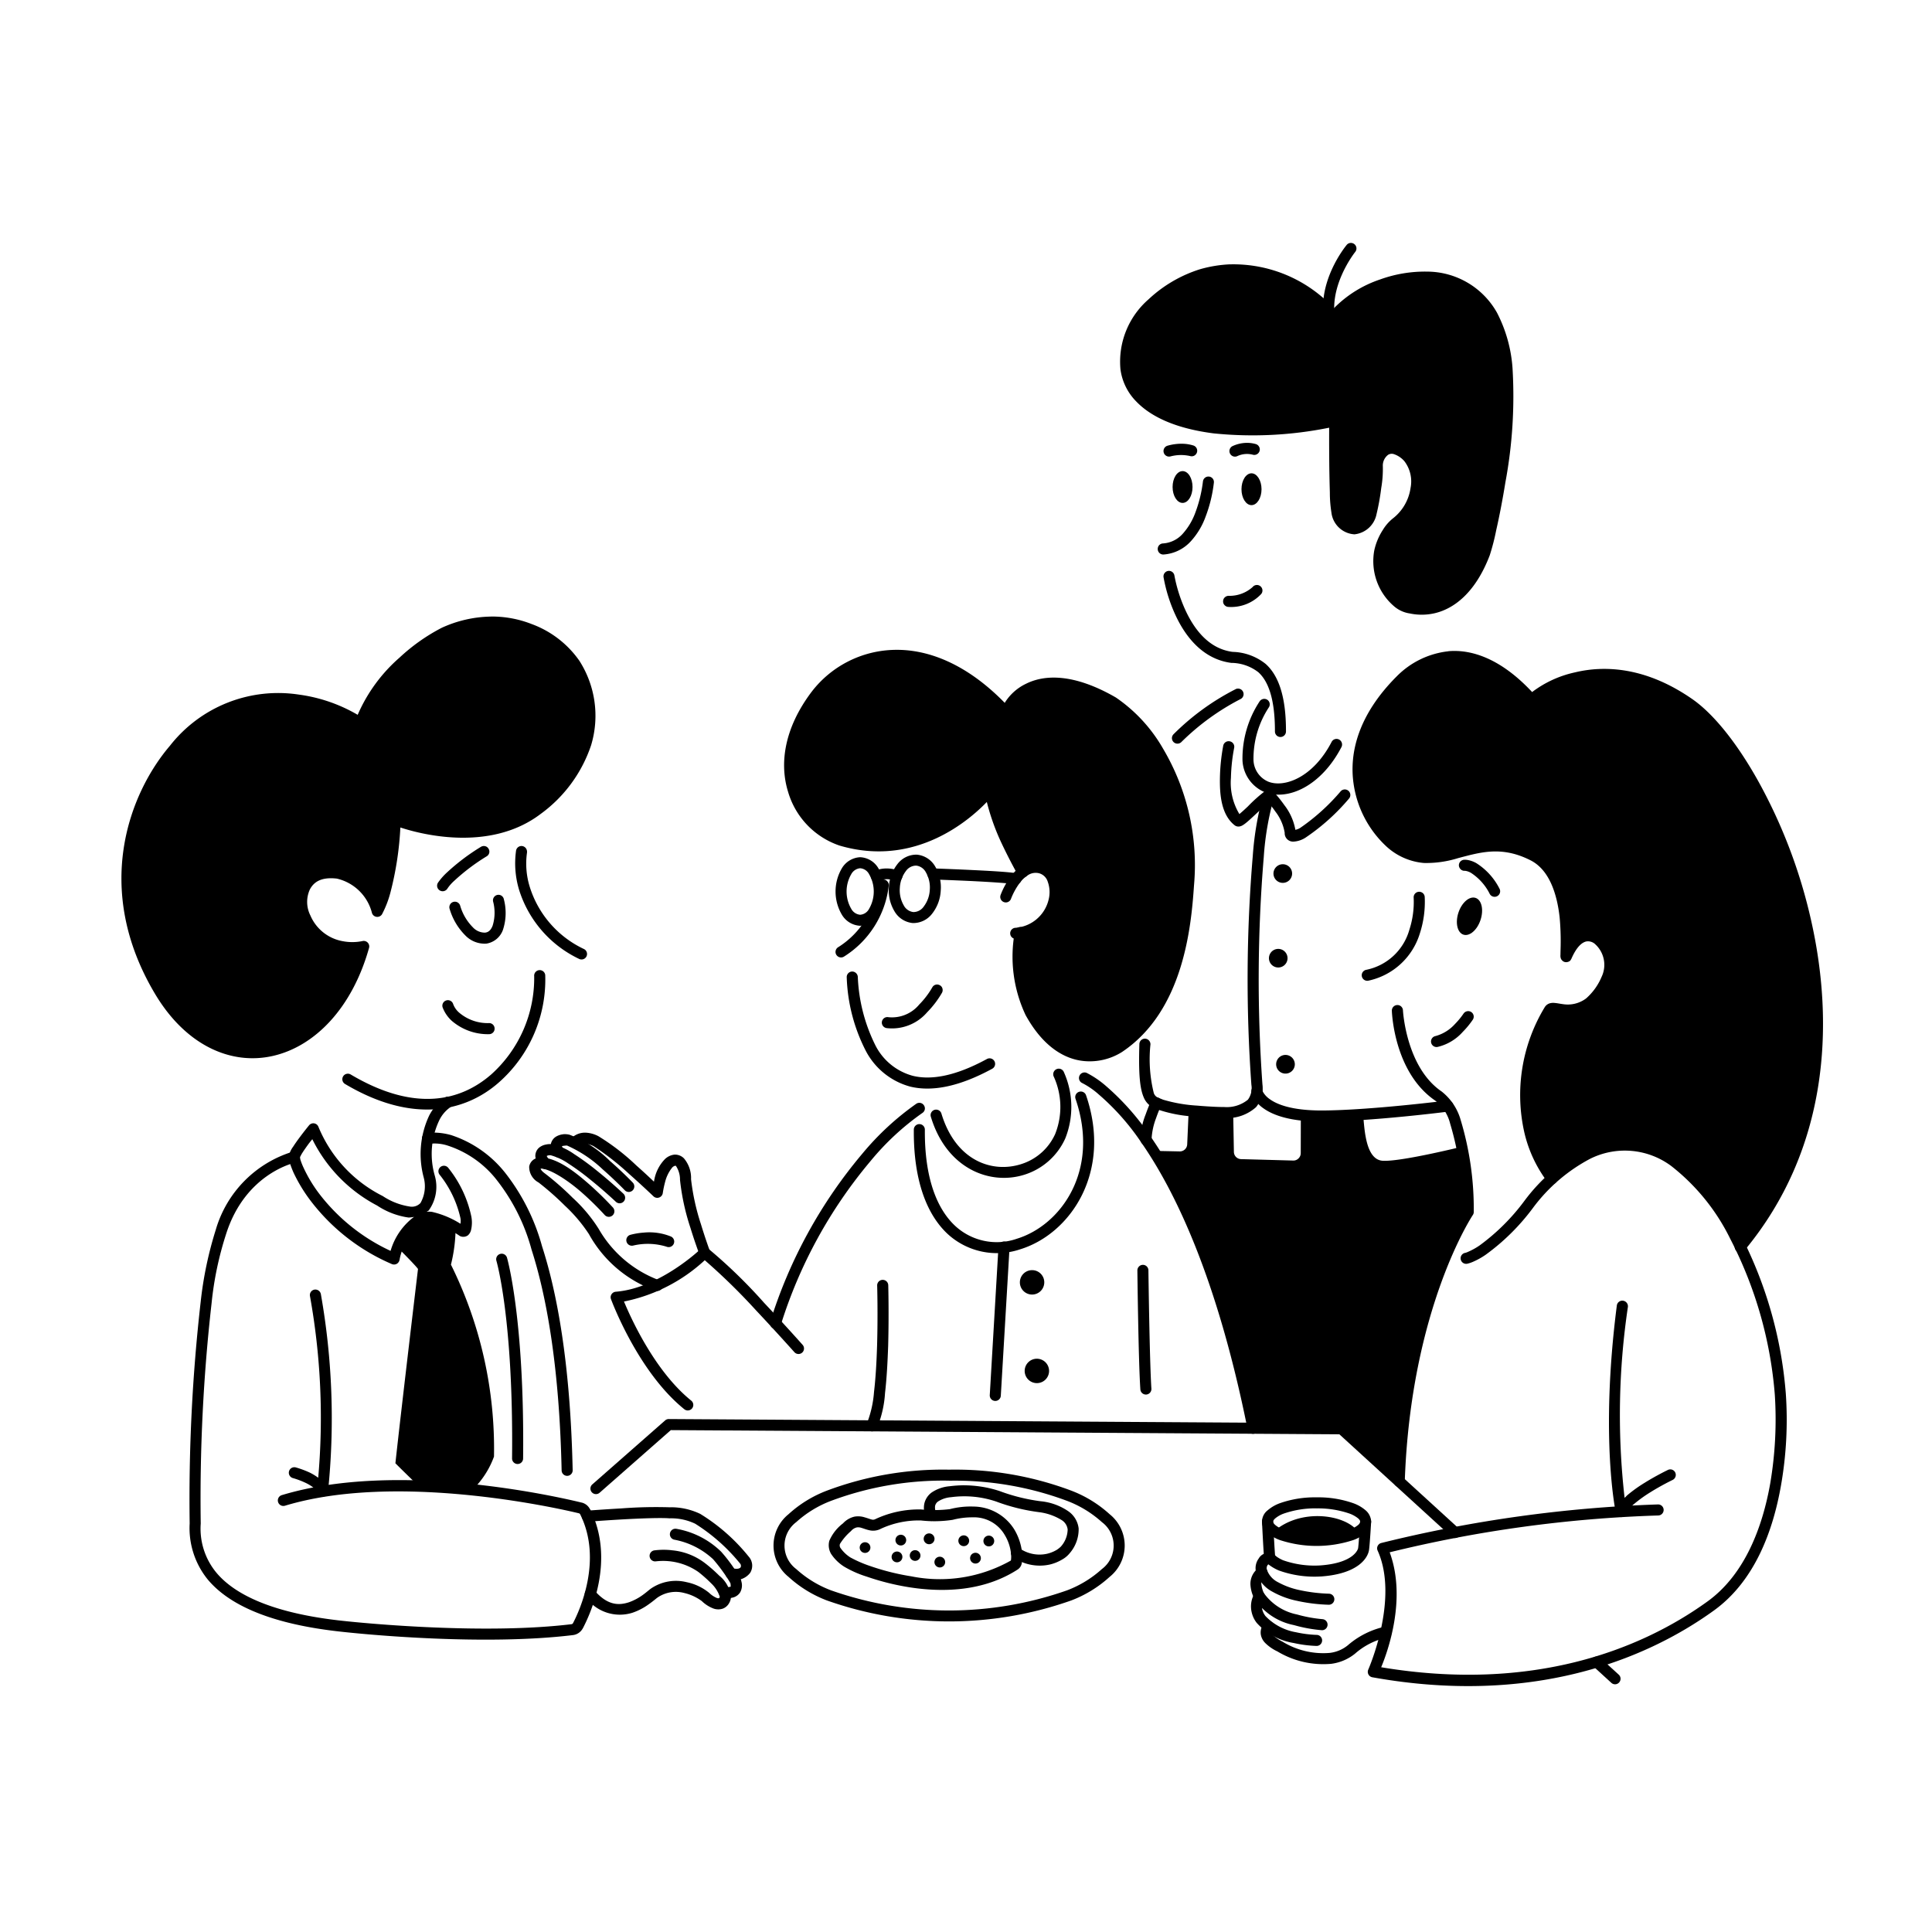 <svg xmlns="http://www.w3.org/2000/svg" xmlns:xlink="http://www.w3.org/1999/xlink" width="175" height="175" viewBox="0 0 175 175">
  <defs>
    <clipPath id="clip-path">
      <rect id="Rectangle_110702" data-name="Rectangle 110702" width="175" height="175" transform="translate(815 5751)" fill="#fff" stroke="#707070" stroke-width="1"/>
    </clipPath>
  </defs>
  <g id="Mask_Group_56" data-name="Mask Group 56" transform="translate(-815 -5751)" clip-path="url(#clip-path)">
    <g id="Group_438730" data-name="Group 438730" transform="translate(19.297 2093.727)">
      <g id="notion-developer-daily-discuss-with-team" transform="translate(806.703 3679.273)">
        <path id="path2065" d="M36253.1,12521.716a.51.51,0,0,0-.383.064,19.132,19.132,0,0,0-3.082,2.329,5.522,5.522,0,0,0-.812.931.5.5,0,0,0,.867.512,3.865,3.865,0,0,1,.641-.722,18.28,18.28,0,0,1,2.922-2.2.49.49,0,0,0,.152-.691A.467.467,0,0,0,36253.1,12521.716Z" transform="translate(-36220.16 -12467.071)"/>
        <path id="path2066" d="M36286.59,12654a.5.5,0,0,0-.387.591,3.977,3.977,0,0,1-.043,2.2c-.176.44-.4.592-.684.625a1.48,1.48,0,0,1-1.105-.483,4.582,4.582,0,0,1-1.148-1.954.5.5,0,1,0-.949.312,5.629,5.629,0,0,0,1.414,2.378,2.435,2.435,0,0,0,1.9.743,1.906,1.906,0,0,0,1.508-1.249,4.877,4.877,0,0,0,.082-2.771A.494.494,0,0,0,36286.59,12654Z" transform="translate(-36252.539 -12594.938)"/>
        <path id="path2067" d="M36461,12521.7a.5.5,0,0,0-.582.4,8.31,8.31,0,0,0,.27,3.552,10.352,10.352,0,0,0,5.422,6.258.5.5,0,0,0,.676-.2.5.5,0,0,0-.207-.68,9.274,9.274,0,0,1-4.926-5.65,7.092,7.092,0,0,1-.246-3.085.575.575,0,0,0-.082-.375A.518.518,0,0,0,36461,12521.7Z" transform="translate(-36424.672 -12467.061)"/>
        <path id="path2068" d="M36263.457,12939.514a.5.5,0,0,0-.336.624,3.151,3.151,0,0,0,.828,1.222,5.008,5.008,0,0,0,3.367,1.213.5.5,0,0,0,.359-.136.48.48,0,0,0,.156-.35.494.494,0,0,0-.48-.519,3.983,3.983,0,0,1-2.723-.941,1.883,1.883,0,0,1-.547-.775A.5.5,0,0,0,36263.457,12939.514Z" transform="translate(-36234.031 -12870.897)"/>
        <path id="path2069" d="M36009.848,12858.1a.5.5,0,0,0-.449.549,11.731,11.731,0,0,1-3.875,8.882c-2.789,2.44-6.953,3.457-12.746.019a.5.5,0,0,0-.379-.055.485.485,0,0,0-.309.23.5.5,0,0,0,.176.686c6.059,3.6,10.852,2.563,13.918-.127a12.416,12.416,0,0,0,4.215-9.735A.5.5,0,0,0,36009.848,12858.1Z" transform="translate(-35972.012 -12792.224)"/>
        <path id="path2070" d="M35860.875,13200.954a4.465,4.465,0,0,0-1.449,1.646,8.2,8.2,0,0,0-.488,5.637,3.072,3.072,0,0,1-.3,2.286,1.077,1.077,0,0,1-1,.313,6.049,6.049,0,0,1-2.418-.945,12.218,12.218,0,0,1-5.832-6.285.494.494,0,0,0-.387-.3.5.5,0,0,0-.457.18s-.41.5-.832,1.067c-.215.285-.43.589-.609.867a2.31,2.31,0,0,0-.383.795,1.107,1.107,0,0,0,.082.67,9.054,9.054,0,0,0,.34.889,14.243,14.243,0,0,0,1.547,2.547,18.308,18.308,0,0,0,7.352,5.73.514.514,0,0,0,.453-.023.524.524,0,0,0,.25-.37,4.972,4.972,0,0,1,2.3-3.359c-.008,0-.043.016.02.006a1.452,1.452,0,0,1,.461.015,7.674,7.674,0,0,1,2.68,1.19.708.708,0,0,0,.73-.061.915.915,0,0,0,.277-.452,2.96,2.96,0,0,0,.035-1.241,10.479,10.479,0,0,0-2.078-4.4.5.5,0,0,0-.7-.114.5.5,0,0,0-.109.7,9.678,9.678,0,0,1,1.9,3.958,1.466,1.466,0,0,1,0,.5,8.307,8.307,0,0,0-2.574-1.075,2.2,2.2,0,0,0-.488-.01c.059-.049.137-.07.188-.122a3.653,3.653,0,0,0,.543-3.165,7.1,7.1,0,0,1,.391-4.958,3.093,3.093,0,0,1,1.063-1.252.5.5,0,0,0-.5-.866Zm-12.035,3.787a13.6,13.6,0,0,0,5.875,6.013,6.866,6.866,0,0,0,2.844,1.083,2.309,2.309,0,0,0,.5-.064,5.88,5.88,0,0,0-2.129,3.085,17.3,17.3,0,0,1-6.437-5.142,12.7,12.7,0,0,1-1.43-2.359,5.86,5.86,0,0,1-.3-.758c-.051-.184-.023-.364-.059-.189-.012.038.09-.208.246-.452s.363-.533.563-.808C35848.68,13204.934,35848.7,13204.912,35848.84,13204.741Z" transform="translate(-35831.551 -13123.553)"/>
        <path id="path2071" d="M35426.863,11899.94a11.047,11.047,0,0,0-4.445,1.018,17.154,17.154,0,0,0-3.82,2.7,14.549,14.549,0,0,0-3.789,5.181,14.3,14.3,0,0,0-5.348-1.836,12.451,12.451,0,0,0-11.66,4.639c-3.641,4.263-7.059,12.9-1.34,22.486,2.8,4.688,6.91,6.478,10.7,5.6s7.148-4.333,8.676-9.772a.5.5,0,0,0-.605-.622,4.564,4.564,0,0,1-1.785.007,3.926,3.926,0,0,1-2.922-2.328,2.716,2.716,0,0,1-.047-2.357c.352-.671,1.023-1.148,2.449-.981a4.276,4.276,0,0,1,3.18,3.129.506.506,0,0,0,.906.1,9.205,9.205,0,0,0,.762-1.974,29.044,29.044,0,0,0,.9-5.886c1.5.494,8,2.368,12.727-1.242a12.66,12.66,0,0,0,4.551-6.211,9.239,9.239,0,0,0-1.07-7.658,9.1,9.1,0,0,0-4.316-3.317,9.853,9.853,0,0,0-3.7-.68Zm.012,1a8.847,8.847,0,0,1,3.324.617,8.414,8.414,0,0,1,3.828,2.907,8.152,8.152,0,0,1,.961,6.843,11.757,11.757,0,0,1-4.2,5.706c-4.742,3.626-12.383.911-12.383.911a.5.5,0,0,0-.449.052.513.513,0,0,0-.223.393,27.918,27.918,0,0,1-.922,6.291,3.524,3.524,0,0,1-.281.738,4.907,4.907,0,0,0-3.5-2.714h0a3.23,3.23,0,0,0-3.445,1.513,3.675,3.675,0,0,0,.027,3.265,5.045,5.045,0,0,0,3.645,2.869,5.287,5.287,0,0,0,1.371.069c-1.535,4.738-4.52,7.622-7.7,8.357-3.34.772-6.969-.723-9.605-5.14-5.5-9.211-2.172-17.329,1.242-21.32,3.6-4.21,7.586-4.756,10.758-4.3a14.759,14.759,0,0,1,5.449,1.954.5.5,0,0,0,.754-.26,13.219,13.219,0,0,1,3.75-5.29,17.287,17.287,0,0,1,3.551-2.526,10.014,10.014,0,0,1,4.055-.937Z" transform="translate(-35393.41 -11866.09)"/>
        <path id="path2072" d="M35432.559,11932.8s7.813,2.867,12.852-.981c4.176-3.2,6.371-8.29,3.352-13.211a9.477,9.477,0,0,0-11.824-2.783c-1.2.541-6.105,3.724-7.578,8.114,0,0-9.457-6.229-16.863,2.437-3.523,4.128-6.895,12.5-1.289,21.9,5.434,9.107,15.484,6.569,18.457-4.046a4.7,4.7,0,0,1-5.281-2.589c-.844-1.713-.219-4.425,2.91-4.057a4.758,4.758,0,0,1,3.605,3.466S35432.242,11938.872,35432.559,11932.8Z" transform="translate(-35407.727 -11880.496)" fill-rule="evenodd"/>
        <path id="path2083" d="M36409.395,13626.613a.5.5,0,0,0-.336.622s1.555,5.254,1.418,17.9a.5.5,0,0,0,1,.01c.141-12.733-1.461-18.2-1.461-18.2A.5.5,0,0,0,36409.395,13626.613Z" transform="translate(-36375.094 -13535.031)"/>
        <path id="path2084" d="M36208.727,13298.24a3.524,3.524,0,0,0-.633.05.5.5,0,1,0,.215.978,3.809,3.809,0,0,1,1.777.169,9.268,9.268,0,0,1,4.457,3.189,17.627,17.627,0,0,1,3.086,6.219c1.281,3.989,2.512,10.282,2.723,20a.5.5,0,1,0,1-.022c-.211-9.792-1.445-16.178-2.773-20.283a18.825,18.825,0,0,0-3.266-6.559,10.349,10.349,0,0,0-4.949-3.506,5.939,5.939,0,0,0-1.637-.233Z" transform="translate(-36180.48 -13217.652)"/>
        <path id="path2085" d="M35587.785,13349.52a10.436,10.436,0,0,0-7.012,7.09,33.786,33.786,0,0,0-1.363,6.5,157.839,157.839,0,0,0-1,20.1,7.38,7.38,0,0,0,1.66,5.1c1.7,2.014,5.047,3.876,11.617,4.651,2.836.336,13.527,1.322,21.441.357h0a1.169,1.169,0,0,0,.879-.589s0-.01.012-.014c.668-1.279,2.969-6.191.664-10.8,0,0,0,0-.012,0a1.142,1.142,0,0,0-.75-.6h-.008c-2.234-.543-16.664-3.852-27.16-.674a.5.5,0,0,0,.289.959c10.059-3.046,24.461.161,26.633.688a.175.175,0,0,1,.105.086c2.051,4.1-.031,8.693-.652,9.872a.172.172,0,0,1-.125.084c-7.723.94-18.437-.031-21.2-.356-6.43-.759-9.5-2.555-10.965-4.3a6.246,6.246,0,0,1-1.426-4.453,157.11,157.11,0,0,1,.984-19.97,30.126,30.126,0,0,1,1.332-6.317c1.777-5.506,6.266-6.417,6.266-6.417a.5.5,0,0,0-.207-.979Z" transform="translate(-35572.23 -13267.212)"/>
        <path id="path2086" d="M35849.309,13723.8a.5.5,0,0,0-.395.59,62.081,62.081,0,0,1,.746,16.448,5.21,5.21,0,0,0-.746-.457,8.685,8.685,0,0,0-1.285-.478.5.5,0,1,0-.262.966,7.72,7.72,0,0,1,1.117.417,3.844,3.844,0,0,1,.762.461.892.892,0,0,1,.313.415.5.5,0,0,0,.984-.034,64.569,64.569,0,0,0-.645-17.932A.509.509,0,0,0,35849.309,13723.8Z" transform="translate(-35831.836 -13628.985)"/>
        <path id="path2087" d="M36657.094,14429.042a6.652,6.652,0,0,0-1.566.015.5.5,0,0,0,.152.992,5.606,5.606,0,0,1,3.836.96,12.14,12.14,0,0,1,1.164,1.033,2.954,2.954,0,0,1,.781,1.213c0-.018-.008.047-.031.083a.09.09,0,0,1-.051.052c-.012,0-.051.024-.2-.026a2.312,2.312,0,0,1-.687-.464,4.7,4.7,0,0,0-2.031-.962,4.012,4.012,0,0,0-3.238.579c-.2.143-.422.352-.762.594a4.956,4.956,0,0,1-1.227.645c-.922.3-1.941.3-3.125-1.069a.487.487,0,0,0-.344-.173.52.52,0,0,0-.367.121.511.511,0,0,0-.051.706,3.81,3.81,0,0,0,4.2,1.366,5.549,5.549,0,0,0,1.492-.779c.391-.275.7-.546.77-.591a2.938,2.938,0,0,1,2.434-.42,4.349,4.349,0,0,1,1.586.731h0a3.123,3.123,0,0,0,1.02.661,1.284,1.284,0,0,0,.91.015,1.106,1.106,0,0,0,.547-.49,1.166,1.166,0,0,0,.164-.54,2.826,2.826,0,0,0-1.059-1.946,13.314,13.314,0,0,0-1.266-1.116,5.769,5.769,0,0,0-3.051-1.186Z" transform="translate(-36607.262 -14310.624)"/>
        <path id="path2088" d="M36880.273,14371.907a.5.5,0,1,0-.156.99,7.079,7.079,0,0,1,3.488,1.762,15.105,15.105,0,0,1,.98,1.257c.176.246.332.482.445.668.055.094.105.175.133.229s.031.105.02.033a2.161,2.161,0,0,1,.02.3c0-.006.02-.006-.043.014a1.371,1.371,0,0,1-.477.025.5.5,0,1,0-.078,1,2.179,2.179,0,0,0,.859-.069,1.1,1.1,0,0,0,.586-.437,1.281,1.281,0,0,0,.121-1,.956.956,0,0,0-.109-.312c-.051-.095-.105-.193-.176-.3-.133-.216-.3-.465-.48-.725a14.23,14.23,0,0,0-1.066-1.359A7.678,7.678,0,0,0,36880.273,14371.907Z" transform="translate(-36830.016 -14255.429)"/>
        <path id="path2089" d="M36649.047,14312.962a41.017,41.017,0,0,0-4.445.1c-1.664.094-3.109.205-3.109.205a.5.5,0,0,0,.078,1s1.434-.112,3.086-.207,3.547-.164,4.313-.1a5.049,5.049,0,0,1,2.332.488,16.635,16.635,0,0,1,4.094,3.641.337.337,0,0,1,.031.29c-.047.075-.168.225-.777.106a.5.5,0,0,0-.512.772.518.518,0,0,0,.324.212,1.661,1.661,0,0,0,1.824-.578,1.231,1.231,0,0,0-.145-1.474,17.064,17.064,0,0,0-4.383-3.86,6.128,6.128,0,0,0-2.7-.6Z" transform="translate(-36599.332 -14198.43)"/>
        <path id="path2090" d="M36142.9,13551.818c-1.543-.164-3.2-.288-4.891-.342-1.152-1.1-2.1-2.051-2.1-2.051.512-4.72,2.047-17.6,2.047-17.6-.246-.356-1.867-1.965-1.867-1.965a5.312,5.312,0,0,1,2.25-2.674s.762-.427,3.023.84a13.943,13.943,0,0,1-.422,3.405,37.568,37.568,0,0,1,3.9,17.388A7.964,7.964,0,0,1,36142.9,13551.818Z" transform="translate(-36111.094 -13438.882)" fill-rule="evenodd"/>
        <path id="path2091" d="M37459.531,12897.152a.493.493,0,0,0-.672.2,7.616,7.616,0,0,1-1.176,1.545,3.2,3.2,0,0,1-2.793,1.154.5.5,0,0,0-.508.779.521.521,0,0,0,.324.207,4.192,4.192,0,0,0,3.688-1.432,8.734,8.734,0,0,0,1.352-1.779.514.514,0,0,0,.031-.381A.454.454,0,0,0,37459.531,12897.152Z" transform="translate(-37385.414 -12829.914)"/>
        <path id="ellipse2091" d="M37330.848,12552.07a2.047,2.047,0,0,0-1.648.986,4.149,4.149,0,0,0,0,4.238,2.043,2.043,0,0,0,1.648.987,2.013,2.013,0,0,0,1.641-.987,4.1,4.1,0,0,0,0-4.238A2.017,2.017,0,0,0,37330.848,12552.07Zm0,1a.994.994,0,0,1,.809.54,3.117,3.117,0,0,1,0,3.132.994.994,0,0,1-.809.541,1.02,1.02,0,0,1-.809-.541,3.117,3.117,0,0,1,0-3.132A1.021,1.021,0,0,1,37330.848,12553.069Z" transform="translate(-37263.934 -12496.424)"/>
        <path id="ellipse2092" d="M2.353,0A2.145,2.145,0,0,0,.636.971,3.676,3.676,0,0,0,0,3.1,3.673,3.673,0,0,0,.636,5.234a2.146,2.146,0,0,0,1.718.972,2.146,2.146,0,0,0,1.718-.972A3.673,3.673,0,0,0,4.707,3.1,3.675,3.675,0,0,0,4.071.971,2.145,2.145,0,0,0,2.353,0Zm0,.994a1.135,1.135,0,0,1,.907.555A2.728,2.728,0,0,1,3.713,3.1a2.728,2.728,0,0,1-.452,1.554,1.135,1.135,0,0,1-.907.555,1.136,1.136,0,0,1-.908-.555A2.727,2.727,0,0,1,.994,3.1a2.727,2.727,0,0,1,.451-1.554A1.136,1.136,0,0,1,2.353.994Z" transform="translate(69.713 55.265) rotate(3.667)"/>
        <path id="path2092" d="M37425.855,12582.569a2.823,2.823,0,0,0-1.4.251.5.5,0,1,0,.5.87,1.645,1.645,0,0,1,1.438.015.5.5,0,1,0,.355-.937A2.994,2.994,0,0,0,37425.855,12582.569Z" transform="translate(-37356.328 -12525.896)"/>
        <path id="path2093" d="M37332.914,12612.391a.5.5,0,0,0-.539.46,7.756,7.756,0,0,1-3.57,5.665.493.493,0,0,0-.234.3.481.481,0,0,0,.047.381.5.5,0,0,0,.684.188,8.759,8.759,0,0,0,4.074-6.456.484.484,0,0,0-.125-.364A.474.474,0,0,0,37332.914,12612.391Z" transform="translate(-37263.871 -12554.726)"/>
        <path id="path2094" d="M37359.473,12862a.5.5,0,0,0-.484.511,15.678,15.678,0,0,0,1.719,6.656,6.434,6.434,0,0,0,4.02,3.253c1.895.465,4.332.078,7.441-1.615a.5.5,0,0,0-.48-.882c-2.973,1.62-5.137,1.909-6.715,1.523a5.362,5.362,0,0,1-3.395-2.775,15.261,15.261,0,0,1-1.586-6.179A.514.514,0,0,0,37359.473,12862Z" transform="translate(-37293.293 -12795.999)"/>
        <path id="path2095" d="M37778,12564.629a2.469,2.469,0,0,0-.809.281,3.706,3.706,0,0,0-1.145,1.063,6.945,6.945,0,0,0-.887,1.636.5.5,0,0,0,.309.642.5.5,0,0,0,.637-.306,6.145,6.145,0,0,1,.746-1.374,2.873,2.873,0,0,1,.828-.787,1.266,1.266,0,0,1,1-.138,1.136,1.136,0,0,1,.754.762,2.759,2.759,0,0,1,.086,1.583,3.338,3.338,0,0,1-3.055,2.589.5.5,0,0,0-.43.563.492.492,0,0,0,.191.332.5.5,0,0,0,.375.1,4.407,4.407,0,0,0,3.891-3.36,3.728,3.728,0,0,0-.125-2.171,2.184,2.184,0,0,0-1.445-1.367h0A2.315,2.315,0,0,0,37778,12564.629Z" transform="translate(-37695.527 -12508.537)"/>
        <path id="path2096" d="M37577.809,12582.3a.5.5,0,1,0-.035,1s1.563.053,3.281.133,3.652.205,4.184.3a.5.5,0,0,0,.176-.987c-.75-.133-2.582-.23-4.312-.312S37577.809,12582.3,37577.809,12582.3Z" transform="translate(-37504.297 -12525.639)"/>
        <path id="path2097" d="M37199.148,11990.018a9.7,9.7,0,0,0-7.422,3.794c-2.523,3.344-2.914,6.553-2.137,9.054a7.29,7.29,0,0,0,4.656,4.875c6.926,2.049,11.883-2.425,13.348-3.946a20.386,20.386,0,0,0,1.41,3.891c.723,1.523,1.4,2.711,1.4,2.711a.537.537,0,0,0,.313.233.507.507,0,0,0,.617-.355.483.483,0,0,0-.059-.38s-.664-1.155-1.367-2.639a16.94,16.94,0,0,1-1.562-4.5.49.49,0,0,0-.355-.426.5.5,0,0,0-.527.162s-5.348,6.53-12.934,4.286a6.353,6.353,0,0,1-3.98-4.21c-.676-2.186-.395-5.014,1.973-8.154a8.714,8.714,0,0,1,6.656-3.395c2.887-.09,6.293,1.178,9.77,4.934a.5.5,0,0,0,.832-.147,3.949,3.949,0,0,1,1.789-1.81c1.316-.676,3.527-.93,7.219,1.2a13.975,13.975,0,0,1,3.922,4.292,19.65,19.65,0,0,1,2.645,11.794c-.246,3.715-1,10.938-6.074,14.321a4.67,4.67,0,0,1-2.832.655c-1.352-.142-2.973-.937-4.465-3.646h0a12.552,12.552,0,0,1-.871-6.877.5.5,0,0,0-.371-.6.506.506,0,0,0-.605.37,12.407,12.407,0,0,0,.969,7.594c1.605,2.915,3.563,3.982,5.238,4.158a5.49,5.49,0,0,0,3.492-.815c5.57-3.717,6.27-11.333,6.523-15.087a20.688,20.688,0,0,0-2.8-12.386,14.088,14.088,0,0,0-4.277-4.638h0c-3.875-2.237-6.527-2.067-8.18-1.224a4.576,4.576,0,0,0-1.887,1.709C37205.746,11991.265,37202.219,11989.923,37199.148,11990.018Z" transform="translate(-37129.207 -11953.152)"/>
        <path id="path2098" d="M37225.254,12024.629s-2.711-4.687-3-7.333c0,0-5.566,6.785-13.461,4.45-3.613-1.071-7.152-6.666-2.262-13.147,2.949-3.913,10.094-6.172,17.188,1.5,0,0,2.145-5.222,9.723-.853,1.1.632,7.543,5.756,6.82,16.555-.254,3.733-.98,11.152-6.3,14.7-.84.562-4.918,2.456-8.012-3.165a12.412,12.412,0,0,1-.918-7.236c3.781-.822,3.832-5.338,1.855-5.843A1.856,1.856,0,0,0,37225.254,12024.629Z" transform="translate(-37143.621 -11967.639)" fill-rule="evenodd"/>
        <path id="path2099" d="M37597.773,13125.131a.508.508,0,0,0-.289.65,6.623,6.623,0,0,1,.141,5.242,5.015,5.015,0,0,1-3.039,2.708c-2.621.858-5.953-.249-7.262-4.567a.5.5,0,0,0-.621-.337.49.49,0,0,0-.3.245.483.483,0,0,0-.035.382c1.43,4.74,5.406,6.252,8.531,5.229a6.042,6.042,0,0,0,3.637-3.25,7.705,7.705,0,0,0-.117-6.019A.5.5,0,0,0,37597.773,13125.131Z" transform="translate(-37513.051 -13050.297)"/>
        <path id="path2100" d="M37555.57,13187.12a.5.5,0,0,0-.312.637c2.23,6.509-1.336,11.438-5.3,12.664a5.544,5.544,0,0,1-5.629-1.184c-1.594-1.5-2.758-4.262-2.719-8.69a.5.5,0,1,0-1-.009c-.039,4.609,1.18,7.679,3.035,9.429a6.6,6.6,0,0,0,6.609,1.413c4.531-1.4,8.344-6.979,5.957-13.948A.5.5,0,0,0,37555.57,13187.12Z" transform="translate(-37468.836 -13110.221)"/>
        <path id="path2101" d="M37747.875,13593.51a.5.5,0,0,0-.531.471l-.789,13.438a.5.5,0,0,0,.473.53.5.5,0,0,0,.527-.471l.793-13.439A.5.5,0,0,0,37747.875,13593.51Z" transform="translate(-37667.902 -13503.053)"/>
        <path id="path2102" d="M36727.8,13609.191a.5.5,0,0,0-.637.053s-3.7,3.562-7.7,3.884a.5.5,0,0,0-.387.232.483.483,0,0,0-.047.443s2.4,6.556,6.641,9.969a.5.5,0,1,0,.625-.781c-3.363-2.713-5.539-7.645-6.09-8.977a15.139,15.139,0,0,0,7.316-3.741,56.26,56.26,0,0,1,4.645,4.542c1.863,1.981,3.473,3.786,3.473,3.786a.5.5,0,0,0,.707.04.5.5,0,0,0,.035-.707s-1.609-1.812-3.488-3.806A46.629,46.629,0,0,0,36727.8,13609.191Z" transform="translate(-36674.684 -13518.123)"/>
        <path id="path2103" d="M36499.25,13365.736a1.23,1.23,0,0,0-.73.163.981.981,0,0,0-.437.65,1.591,1.591,0,0,0,.844,1.447,25.59,25.59,0,0,1,2.383,2.1,13.912,13.912,0,0,1,2.184,2.581,11.139,11.139,0,0,0,6.051,5.127.5.5,0,0,0,.285-.962,10.554,10.554,0,0,1-5.453-4.641,13.749,13.749,0,0,0-2.363-2.821,25.677,25.677,0,0,0-2.5-2.194c-.383-.274-.387-.429-.395-.438a.154.154,0,0,1,.07-.007c.855.058,2.395,1.069,3.6,2.118a26.762,26.762,0,0,1,2.129,2.082.5.5,0,0,0,.754-.67,29.481,29.481,0,0,0-2.223-2.169C36502.184,13367,36500.688,13365.833,36499.25,13365.736Z" transform="translate(-36461.148 -13282.89)"/>
        <path id="path2104" d="M36763.246,13568.783a6.584,6.584,0,0,0-1.211.2.5.5,0,0,0,.258.972,5.779,5.779,0,0,1,3,.1.5.5,0,1,0,.41-.917A5.2,5.2,0,0,0,36763.246,13568.783Z" transform="translate(-36715.93 -13479.135)"/>
        <path id="path2105" d="M36516.438,13329.477a1.592,1.592,0,0,0-.594.027,1.345,1.345,0,0,0-.641.306.991.991,0,0,0-.3.86,1.754,1.754,0,0,0,.563.912.5.5,0,0,0,.707,0,.506.506,0,0,0,0-.709.98.98,0,0,1-.25-.332.5.5,0,0,1,.137-.055.836.836,0,0,1,.219-.015,5.266,5.266,0,0,1,1.582.737,21.75,21.75,0,0,1,1.98,1.446c1.289,1.033,2.344,2.032,2.344,2.032a.5.5,0,0,0,.707-.02.506.506,0,0,0-.02-.709s-1.074-1.022-2.4-2.085a23.317,23.317,0,0,0-2.074-1.512A5.545,5.545,0,0,0,36516.438,13329.477Z" transform="translate(-36477.402 -13247.829)"/>
        <path id="path2106" d="M36557.941,13302.641a1.613,1.613,0,0,0-.641.2,1.018,1.018,0,0,0-.5.723,1.456,1.456,0,0,0,.313.969.5.5,0,0,0,.828-.569c-.129-.181-.125-.24-.125-.25a2.34,2.34,0,0,1,.453-.052,11.345,11.345,0,0,1,3.234,2.159c1.113.973,2,1.893,2,1.893a.5.5,0,0,0,.723-.694s-.906-.948-2.062-1.954a10.515,10.515,0,0,0-3.656-2.379,1.766,1.766,0,0,0-.566-.05Z" transform="translate(-36517.91 -13221.9)"/>
        <path id="path2107" d="M36608.531,13298.461a1.764,1.764,0,0,0-1.328.553.5.5,0,1,0,.727.689.675.675,0,0,1,.574-.241,2.028,2.028,0,0,1,.758.223,23.736,23.736,0,0,1,3.211,2.509c1.2,1.061,2.215,2.035,2.215,2.035a.5.5,0,0,0,.512.107.505.505,0,0,0,.332-.407,8.906,8.906,0,0,1,.207-.993,3.371,3.371,0,0,1,.66-1.332.534.534,0,0,1,.262-.146c.027,0,.027-.012.078.043a2.24,2.24,0,0,1,.352,1.239,20.708,20.708,0,0,0,.938,4.323c.422,1.378.832,2.456.832,2.456a.5.5,0,1,0,.93-.352s-.391-1.052-.8-2.4a20.5,20.5,0,0,1-.9-4.088,2.751,2.751,0,0,0-.645-1.891,1.144,1.144,0,0,0-.852-.337,1.483,1.483,0,0,0-.852.391,3.622,3.622,0,0,0-.965,1.819c-.035.128-.02.121-.047.237-.379-.354-.73-.7-1.59-1.461a20.33,20.33,0,0,0-3.441-2.655A2.78,2.78,0,0,0,36608.531,13298.461Z" transform="translate(-36566.496 -13217.866)"/>
        <path id="path2108" d="M36671.418,14074.61a.49.49,0,0,0-.324.123l-6.6,5.8a.5.5,0,0,0,.664.752l6.449-5.672,60.559.382,10.137,9.262a.488.488,0,0,0,.359.132.525.525,0,0,0,.348-.164.5.5,0,0,0-.035-.707l-10.277-9.393a.478.478,0,0,0-.328-.131Zm84.043,21.511a.509.509,0,0,0-.352.163.5.5,0,0,0,.035.709l1.656,1.512a.494.494,0,0,0,.7-.03.5.5,0,0,0-.027-.707l-1.66-1.515A.485.485,0,0,0,36755.461,14096.121Z" transform="translate(-36621.844 -13968.074)"/>
        <path id="path2109" d="M37413.59,13697.4a.5.5,0,0,0-.488.515s.074,2.557-.008,5.415c-.043,1.428-.125,2.931-.277,4.216a9.777,9.777,0,0,1-.641,2.846.511.511,0,0,0,.215.677.5.5,0,0,0,.676-.212,9.772,9.772,0,0,0,.746-3.2c.156-1.33.234-2.856.285-4.3.078-2.893.008-5.473.008-5.473A.5.5,0,0,0,37413.59,13697.4Z" transform="translate(-37344.648 -13603.471)"/>
        <path id="circle2109" d="M37830.324,13672.237a1.105,1.105,0,1,1-1.1-1.105A1.1,1.1,0,0,1,37830.324,13672.237Z" transform="translate(-37746.734 -13578.082)" fill-rule="evenodd"/>
        <path id="circle2110" d="M37843.4,13912.27a1.105,1.105,0,1,1-1.109-1.105A1.107,1.107,0,0,1,37843.4,13912.27Z" transform="translate(-37759.375 -13810.092)" fill-rule="evenodd"/>
        <path id="path2110" d="M38206.488,11520.405a.5.5,0,0,0-.543.452,12.1,12.1,0,0,1-.687,2.813,5.9,5.9,0,0,1-1.137,1.91,2.619,2.619,0,0,1-1.809.883.5.5,0,0,0-.34.168.512.512,0,0,0-.121.363.5.5,0,0,0,.527.471,3.674,3.674,0,0,0,2.465-1.193,6.645,6.645,0,0,0,1.344-2.237,12.631,12.631,0,0,0,.75-3.083A.494.494,0,0,0,38206.488,11520.405Z" transform="translate(-38107.984 -11499.238)"/>
        <path id="path2111" d="M38219.2,11431.525a4.57,4.57,0,0,0-1.492.175.5.5,0,0,0,.293.962,3.759,3.759,0,0,1,1.75-.03.5.5,0,0,0,.383-.031.537.537,0,0,0,.246-.295.5.5,0,0,0-.328-.629A3.542,3.542,0,0,0,38219.2,11431.525Z" transform="translate(-38122.961 -11413.326)"/>
        <path id="path2112" d="M38397.719,11429.149a3.157,3.157,0,0,0-1.3.3.5.5,0,0,0,.469.89,2.069,2.069,0,0,1,1.379-.116.5.5,0,0,0,.617-.352.505.505,0,0,0-.348-.613A2.891,2.891,0,0,0,38397.719,11429.149Z" transform="translate(-38295.789 -11411.035)"/>
        <path id="path2113" d="M38382.379,11814.414a.5.5,0,0,0-.707.081,3.134,3.134,0,0,1-2.145.792.5.5,0,0,0-.359.129.47.47,0,0,0-.164.349.461.461,0,0,0,.129.36.49.49,0,0,0,.344.165,3.728,3.728,0,0,0,2.98-1.172A.5.5,0,0,0,38382.379,11814.414Z" transform="translate(-38279.215 -11783.316)"/>
        <path id="path2114" d="M38217.777,11776.014a.5.5,0,0,0-.414.571,14.093,14.093,0,0,0,1.152,3.584c.879,1.833,2.43,3.845,4.984,4.174a4.052,4.052,0,0,1,2.445.842c.793.712,1.516,2.175,1.508,5.371a.5.5,0,1,0,1,0c.012-3.352-.762-5.153-1.84-6.118a4.98,4.98,0,0,0-2.992-1.092h0c-2.09-.27-3.391-1.931-4.2-3.614a13.485,13.485,0,0,1-1.074-3.307A.5.5,0,0,0,38217.777,11776.014Z" transform="translate(-38122.969 -11746.299)"/>
        <path id="path2115" d="M38245.988,12095.232a22.165,22.165,0,0,0-5.637,4.09.5.5,0,0,0,.715.7,21.842,21.842,0,0,1,5.344-3.882.5.5,0,0,0,.242-.666.488.488,0,0,0-.281-.258.51.51,0,0,0-.387.014Z" transform="translate(-38145.055 -12054.812)"/>
        <path id="path2116" d="M38432.621,12123.025a.511.511,0,0,0-.3.234,9.411,9.411,0,0,0-1.535,5.313,3.275,3.275,0,0,0,1.969,2.865c2.129.854,5.16-.532,7-4.073a.511.511,0,0,0-.219-.675.5.5,0,0,0-.676.213c-1.676,3.235-4.293,4.183-5.742,3.6a2.2,2.2,0,0,1-1.336-2.025,8.47,8.47,0,0,1,1.406-4.725.5.5,0,0,0-.184-.684A.5.5,0,0,0,38432.621,12123.025Z" transform="translate(-38329.242 -12081.702)"/>
        <path id="path2117" d="M38370.961,12237.707a.5.5,0,0,0-.594.391,17.522,17.522,0,0,0-.3,2.888c-.031,1.545.117,3.371,1.332,4.324a.567.567,0,0,0,.484.1.816.816,0,0,0,.23-.092,2.631,2.631,0,0,0,.352-.253c.246-.2.527-.466.832-.749.465-.44.863-.79,1.156-1.038a5.585,5.585,0,0,1,.617.766,4.245,4.245,0,0,1,.863,1.948.761.761,0,0,0,.777.8,2.223,2.223,0,0,0,1.168-.4,19.087,19.087,0,0,0,3.871-3.488.5.5,0,0,0-.742-.674,18.722,18.722,0,0,1-3.641,3.3,1.358,1.358,0,0,1-.465.194,5.121,5.121,0,0,0-1.008-2.251,11.813,11.813,0,0,0-1.016-1.251.5.5,0,0,0-.625-.082,13.347,13.347,0,0,0-1.645,1.456c-.293.277-.574.535-.777.7a5.472,5.472,0,0,1-.766-3.284,16.12,16.12,0,0,1,.289-2.7A.5.5,0,0,0,38370.961,12237.707Z" transform="translate(-38270.566 -12192.558)"/>
        <path id="path2118" d="M38163.273,12368.226a.506.506,0,0,0-.645.3,27.922,27.922,0,0,0-.992,5.7,133.591,133.591,0,0,0-.125,20.739,1.774,1.774,0,0,1-.316,1.338,3.028,3.028,0,0,1-2.129.666c-.027,0-.391,0-.844-.021s-1.035-.056-1.637-.109a13.655,13.655,0,0,1-3.074-.536c-.254-.11-.43-.162-.543-.228a.682.682,0,0,1-.3-.382,12.7,12.7,0,0,1-.3-4.4.508.508,0,0,0-.488-.517.5.5,0,0,0-.516.485c-.082,2.7.043,4.014.391,4.824a1.8,1.8,0,0,0,.7.847,3.931,3.931,0,0,0,.648.287,12.407,12.407,0,0,0,3.395.617c.621.055,1.211.091,1.684.11s.762.031.941.022a3.919,3.919,0,0,0,2.813-.991,2.713,2.713,0,0,0,.574-2.07h0a134.033,134.033,0,0,1,.121-20.579,26.026,26.026,0,0,1,.945-5.456.5.5,0,0,0-.3-.642Z" transform="translate(-38059.16 -12318.694)"/>
        <path id="path2119" d="M38836.742,12952.705a.5.5,0,0,0-.48.521s.145,5.558,3.934,8.139a3.784,3.784,0,0,1,1.348,2.088,26.766,26.766,0,0,1,1.125,7.89c-.293.437-5.7,8.969-6.238,24.5a.507.507,0,0,0,.488.52.5.5,0,0,0,.512-.484c.539-15.72,6.16-24.148,6.16-24.148a.494.494,0,0,0,.09-.292,27.919,27.919,0,0,0-1.187-8.328,5.019,5.019,0,0,0-1.727-2.579h0c-3.23-2.2-3.5-7.347-3.5-7.347a.5.5,0,0,0-.516-.481Z" transform="translate(-38721.188 -12883.668)"/>
        <path id="path2120" d="M38759.777,12645.693a.5.5,0,0,0-.461.541,8.1,8.1,0,0,1-.387,2.886,5.11,5.11,0,0,1-3.926,3.645.5.5,0,1,0,.219.978,6.234,6.234,0,0,0,4.664-4.311,9.218,9.218,0,0,0,.43-3.278.5.5,0,0,0-.172-.342A.514.514,0,0,0,38759.777,12645.693Z" transform="translate(-38642.266 -12586.916)"/>
        <path id="path2121" d="M39018.363,12558.929a.5.5,0,0,0-.457.55.545.545,0,0,0,.188.338.509.509,0,0,0,.371.109s-.012,0,.078.013a1.472,1.472,0,0,1,.449.17,4.859,4.859,0,0,1,1.711,1.922.5.5,0,0,0,.871-.5,5.869,5.869,0,0,0-2.094-2.3,2.5,2.5,0,0,0-.754-.279A1.514,1.514,0,0,0,39018.363,12558.929Z" transform="translate(-38896.758 -12503.05)"/>
        <path id="path2122" d="M38946.031,12969.283a.51.51,0,0,0-.7.145,6.788,6.788,0,0,1-.781.947,3.665,3.665,0,0,1-1.75,1.083.5.5,0,1,0,.176.987,4.4,4.4,0,0,0,2.289-1.367,7.819,7.819,0,0,0,.906-1.1A.5.5,0,0,0,38946.031,12969.283Z" transform="translate(-38823.766 -12899.613)"/>
        <path id="ellipse2122" d="M2.107,1.752c0,.967-.472,1.752-1.054,1.752S0,2.719,0,1.752.472,0,1.054,0,2.107.784,2.107,1.752Z" transform="matrix(0.95, 0.314, -0.314, 0.95, 121.655, 59)" fill-rule="evenodd"/>
        <path id="circle2122" d="M38504.879,12801.354a.842.842,0,1,1-.84-.842A.843.843,0,0,1,38504.879,12801.354Z" transform="translate(-38399.254 -12736.561)" fill-rule="evenodd"/>
        <path id="circle2123" d="M38517.113,12571.937a.844.844,0,1,1-.844-.844A.842.842,0,0,1,38517.113,12571.937Z" transform="translate(-38411.074 -12514.811)" fill-rule="evenodd"/>
        <path id="circle2124" d="M38524.465,13088.739a.846.846,0,1,1-.848-.844A.849.849,0,0,1,38524.465,13088.739Z" transform="translate(-38418.18 -13014.34)" fill-rule="evenodd"/>
        <path id="path2124" d="M38109.414,10945.008a11.7,11.7,0,0,0-2.687.442,12.123,12.123,0,0,0-4.664,2.726,7.486,7.486,0,0,0-2.547,6.324,5.092,5.092,0,0,0,1.449,2.947c1.184,1.225,3.289,2.4,7.008,2.874a34.978,34.978,0,0,0,10.449-.516c0,.441-.008,1.5.008,3.113.008.957.031,1.947.055,2.766a11.337,11.337,0,0,0,.141,1.8,2.234,2.234,0,0,0,2.086,1.979,2.274,2.274,0,0,0,2-1.825,20.669,20.669,0,0,0,.426-2.365,10.075,10.075,0,0,0,.145-1.992,1.219,1.219,0,0,1,.484-1.024.62.62,0,0,1,.523-.056,2.172,2.172,0,0,1,.941.633,3.01,3.01,0,0,1,.563,2.43,4.256,4.256,0,0,1-1.617,2.772,3.947,3.947,0,0,0-.895,1.034,5.56,5.56,0,0,0-.773,1.848,5.38,5.38,0,0,0,1.852,5.113,2.793,2.793,0,0,0,1.367.6,5.206,5.206,0,0,0,2.289-.03c1.715-.412,3.652-1.841,4.949-5.234a19.942,19.942,0,0,0,.586-2.272c.266-1.164.566-2.682.836-4.355a42.549,42.549,0,0,0,.641-10.362,12.866,12.866,0,0,0-1.4-4.982,7.28,7.28,0,0,0-6.285-3.729h0a11.955,11.955,0,0,0-4.32.714,10.565,10.565,0,0,0-4.176,2.608,12.387,12.387,0,0,0-9.43-3.979Zm.063,1a11.827,11.827,0,0,1,8.98,4.012.489.489,0,0,0,.387.181.5.5,0,0,0,.383-.181,9.258,9.258,0,0,1,4.125-2.693,11.141,11.141,0,0,1,3.93-.659,6.136,6.136,0,0,1,5.465,3.219,11.974,11.974,0,0,1,1.281,4.6,41.759,41.759,0,0,1-.633,10.095c-.27,1.652-.566,3.154-.82,4.3s-.492,1.988-.551,2.132c-1.211,3.179-2.855,4.287-4.246,4.618a4.191,4.191,0,0,1-1.84.024,3.194,3.194,0,0,1-.891-.351,4.255,4.255,0,0,1-1.555-4.178,4.488,4.488,0,0,1,.633-1.515,3.257,3.257,0,0,1,.656-.772,5.222,5.222,0,0,0,2-3.43,3.848,3.848,0,0,0-.824-3.279,3.127,3.127,0,0,0-1.41-.9,1.691,1.691,0,0,0-1.281.159,2.077,2.077,0,0,0-.98,1.969,11.684,11.684,0,0,1-.137,1.783,21.339,21.339,0,0,1-.4,2.244,1.28,1.28,0,0,1-1.066,1.075c-.4.015-.844-.218-1.074-1.2h0a15.629,15.629,0,0,1-.109-1.606c-.035-.8-.051-1.788-.059-2.739-.02-1.905-.012-3.685-.012-3.685a.471.471,0,0,0-.187-.39.485.485,0,0,0-.418-.1,37.921,37.921,0,0,1-10.719.595c-3.562-.449-5.418-1.546-6.41-2.574a3.977,3.977,0,0,1-1.18-2.361,6.437,6.437,0,0,1,2.246-5.484,11.376,11.376,0,0,1,4.242-2.49A10.716,10.716,0,0,1,38109.477,10946.007Z" transform="translate(-38009.027 -10943.064)"/>
        <path id="path2125" d="M38133.332,10964.15s-4.777-5.811-11.98-3.766c-2.2.623-7.4,3.492-6.852,8.513.094.825.746,4.459,8.027,5.378a38.041,38.041,0,0,0,10.883-.6s-.043,7.129.2,8.145c.523,2.271,2.645,1.931,3.109.142a19.833,19.833,0,0,0,.559-4.191c-.086-1.119,1.09-2.594,2.813-.839,1.219,1.25,1,4.378-1.121,5.956-.758.568-3.246,3.913.227,7.229.629.6,5.281,2.1,7.793-4.475.379-.986,2.668-10.844,2.027-16.76-.215-2.095-.937-7.921-7.207-8.262C38139.8,10960.509,38135.621,10961.379,38133.332,10964.15Z" transform="translate(-38023.512 -10957.517)" fill-rule="evenodd"/>
        <path id="path2126" d="M38652.2,10887.2a.479.479,0,0,0-.328.18s-2.988,3.548-1.91,7.412a.5.5,0,0,0,.617.348.5.5,0,0,0,.352-.616c-.906-3.235,1.711-6.506,1.711-6.506a.5.5,0,0,0-.441-.817Z" transform="translate(-38540.891 -10887.193)"/>
        <path id="path2127" d="M38794.723,13317.715a8.226,8.226,0,0,0-3.922.818,16.239,16.239,0,0,0-5.508,4.719,18.99,18.99,0,0,1-4.055,4.03,6.145,6.145,0,0,1-1.027.57,1.3,1.3,0,0,1-.273.1.5.5,0,0,0,.168.988,2.723,2.723,0,0,0,.492-.158,6.633,6.633,0,0,0,1.2-.664,19.747,19.747,0,0,0,4.281-4.242,15.415,15.415,0,0,1,5.152-4.433,7.034,7.034,0,0,1,7.379.65,18.961,18.961,0,0,1,5.34,6.6,37.032,37.032,0,0,1,4.031,14.111,34.649,34.649,0,0,1-.414,8.026c-.691,3.916-2.277,8.243-5.687,10.7-6.121,4.42-15.945,8.231-29.555,5.958.582-1.388,2.328-6.2.77-10.412a117.377,117.377,0,0,1,24.328-3.336.5.5,0,1,0-.023-1,120.666,120.666,0,0,0-25.066,3.493.5.5,0,0,0-.328.271.482.482,0,0,0,0,.421c1.973,4.378-.848,10.772-.848,10.772a.5.5,0,0,0,.371.7c14.191,2.55,24.535-1.425,30.941-6.054,3.738-2.7,5.367-7.293,6.074-11.342a34.314,34.314,0,0,0,.434-8.292,37.808,37.808,0,0,0-4.145-14.493,19.5,19.5,0,0,0-5.672-6.962A8.768,8.768,0,0,0,38794.723,13317.715Z" transform="translate(-38658.219 -13236.469)"/>
        <path id="path2128" d="M39425.941,13753.81a.5.5,0,0,0-.559.434c-1.547,12.044-.09,18.771-.09,18.771a.5.5,0,0,0,.469.394.5.5,0,0,0,.5-.351,2.651,2.651,0,0,1,.73-.874,12.071,12.071,0,0,1,1.441-1.031c1.023-.64,2.008-1.111,2.008-1.111a.508.508,0,0,0,.234-.67.5.5,0,0,0-.285-.256.493.493,0,0,0-.379.022s-1.027.49-2.105,1.162a12.807,12.807,0,0,0-1.57,1.124c-.09.08-.16.164-.25.244a66.477,66.477,0,0,1,.3-17.3A.507.507,0,0,0,39425.941,13753.81Z" transform="translate(-39289.93 -13657.992)"/>
        <path id="path2129" d="M38738.422,11993.221a7.75,7.75,0,0,0-4.668,2.253c-3.527,3.517-4.328,6.975-3.93,9.735a9.6,9.6,0,0,0,2.984,5.7,5.734,5.734,0,0,0,3.379,1.489,9.659,9.659,0,0,0,3.109-.44c2.012-.526,3.938-1.126,6.547.193,1.742.874,2.414,3.106,2.645,5.149a23.827,23.827,0,0,1,.094,2.64c-.008.332-.016.588-.016.77a.806.806,0,0,0,.016.278.46.46,0,0,0,.105.205.542.542,0,0,0,.238.169.549.549,0,0,0,.355-.017.381.381,0,0,0,.234-.2.689.689,0,0,0,.051-.094c.512-1.165,1.02-1.48,1.355-1.547a.952.952,0,0,1,.8.26,2.528,2.528,0,0,1,.566,2.961,5.339,5.339,0,0,1-1.4,1.944,2.765,2.765,0,0,1-2.07.52c-.281-.034-.523-.094-.8-.114a1.122,1.122,0,0,0-.453.045.817.817,0,0,0-.441.372,15.345,15.345,0,0,0-1.809,11.4,11.884,11.884,0,0,0,2.1,4.432.5.5,0,0,0,.7.062.489.489,0,0,0,.176-.342.516.516,0,0,0-.117-.366,10.9,10.9,0,0,1-1.887-4.034,14.219,14.219,0,0,1,1.664-10.563c.129.01.4.068.746.109a3.938,3.938,0,0,0,2.754-.687,5.439,5.439,0,0,0,1.766-2.41,3.656,3.656,0,0,0-.785-4.026h0a1.889,1.889,0,0,0-1.707-.54,2.275,2.275,0,0,0-1.176.709,18.372,18.372,0,0,0-.07-2.043c-.246-2.176-.953-4.809-3.187-5.936-2.914-1.469-5.273-.789-7.254-.269a8.833,8.833,0,0,1-2.785.409,4.592,4.592,0,0,1-2.793-1.246,8.806,8.806,0,0,1-2.645-5.089c-.359-2.467.285-5.542,3.637-8.884a6.854,6.854,0,0,1,4.051-1.962c1.895-.168,4.3.542,7.07,3.671a.5.5,0,0,0,.7.047,9.69,9.69,0,0,1,3.836-1.828c2.438-.584,5.824-.51,9.828,2.272a22.25,22.25,0,0,1,5.66,7.087,46.522,46.522,0,0,1,4.691,12.349c2.105,9.339,1.492,20.219-5.8,29.022a.5.5,0,1,0,.766.64c7.543-9.1,8.172-20.34,6.016-29.882a47.5,47.5,0,0,0-4.793-12.618c-1.945-3.487-4.066-6.1-5.965-7.42-4.219-2.932-7.965-3.063-10.621-2.425a9.9,9.9,0,0,0-3.891,1.785c-2.8-3-5.445-3.887-7.586-3.7Z" transform="translate(-38618.219 -11956.23)"/>
        <path id="path2130" d="M38762.246,12055.438s-5.223-6.2-.23-15.263c.313-.573,1.676.664,3.609-.65.766-.521,3.156-3.4.91-5.672-.477-.482-1.875-1.062-2.98,1.438-.25.578.941-7.148-3.031-9.153-5.527-2.786-8.574,2.565-12.937-1.171-1.914-1.642-5.914-7.848.977-14.707,1.508-1.5,6.152-4.693,11.844,1.732,0,0,6.051-5.306,14.277.41,7.117,4.943,19.484,31.288,4.645,49.189-2-4.067-4.371-6.662-5.988-7.727-4.5-2.966-8.4-.946-11.1,1.573Z" transform="translate(-38632.672 -11970.662)" fill-rule="evenodd"/>
        <path id="ellipse2130" d="M38489.395,14286.835a9.54,9.54,0,0,0-3.328.531,3.545,3.545,0,0,0-1.1.638,1.291,1.291,0,0,0,0,2.064,3.523,3.523,0,0,0,1.1.636,10.66,10.66,0,0,0,6.652,0,3.394,3.394,0,0,0,1.1-.636,1.386,1.386,0,0,0,.516-1.031,1.41,1.41,0,0,0-.508-1.033,3.543,3.543,0,0,0-1.109-.638A9.533,9.533,0,0,0,38489.395,14286.835Zm0,1a8.755,8.755,0,0,1,2.969.466,2.741,2.741,0,0,1,.8.446c.156.143.18.233.18.293s-.023.15-.18.293a2.765,2.765,0,0,1-.8.444,9.688,9.688,0,0,1-5.93,0,2.624,2.624,0,0,1-.793-.444c-.156-.143-.184-.234-.184-.293s.027-.15.184-.293a2.561,2.561,0,0,1,.793-.446A8.755,8.755,0,0,1,38489.395,14287.832Z" transform="translate(-38381.137 -14173.206)"/>
        <path id="path2131" d="M38477.148,14337.7a.5.5,0,0,0-.531.471s-.113,1.942-.18,2.433c-.008.072-.332,1.33-3.383,1.562a8.548,8.548,0,0,1-3.414-.465,3.018,3.018,0,0,1-.6-.339,1.221,1.221,0,0,0-.508-.3,1,1,0,0,0-1.1.481,1.48,1.48,0,0,0-.234,1.261,3.02,3.02,0,0,0,1.477,1.747,7.719,7.719,0,0,0,2.2.82,15.321,15.321,0,0,0,2.9.36.5.5,0,1,0,.016-1,14.709,14.709,0,0,1-2.691-.333,7.035,7.035,0,0,1-1.918-.707,2.017,2.017,0,0,1-1.016-1.152.483.483,0,0,1,.078-.407.271.271,0,0,1,.07-.06.926.926,0,0,0,.129.1,4.053,4.053,0,0,0,.8.451,9.516,9.516,0,0,0,3.844.545h.027c3.332-.247,4.223-1.677,4.316-2.441.078-.624.184-2.492.184-2.492a.5.5,0,0,0-.465-.532Z" transform="translate(-38364.418 -14222.374)"/>
        <path id="path2132" d="M38484.828,14337.7a.5.5,0,0,0-.477.525s.129,2.671.2,3.375a.513.513,0,0,0,.559.444.5.5,0,0,0,.445-.552c-.059-.533-.2-3.317-.2-3.317A.492.492,0,0,0,38484.828,14337.7Z" transform="translate(-38381.039 -14222.367)"/>
        <path id="path2133" d="M38454.23,14475.01a.491.491,0,0,0-.379.069,1.76,1.76,0,0,0-.773,1.613,3.113,3.113,0,0,0,.328,1.151,5.585,5.585,0,0,0,3.609,2.438,13.109,13.109,0,0,0,2.512.461.5.5,0,1,0,.063-1,12.383,12.383,0,0,1-2.3-.424,4.882,4.882,0,0,1-3-1.933,2.492,2.492,0,0,1-.219-.761.664.664,0,0,1,.316-.705.5.5,0,0,0,.148-.692A.535.535,0,0,0,38454.23,14475.01Z" transform="translate(-38350.809 -14355.08)"/>
        <path id="path2134" d="M38455.434,14539.759a.5.5,0,0,0-.68.2,2.31,2.31,0,0,0-.254,1.69,2.421,2.421,0,0,0,.465.974,5.76,5.76,0,0,0,3.34,1.814,11.076,11.076,0,0,0,2.074.266.5.5,0,1,0,.008-1,10.242,10.242,0,0,1-1.867-.239,5,5,0,0,1-2.762-1.459,1.589,1.589,0,0,1-.293-.583,1.31,1.31,0,0,1,.164-.975.5.5,0,0,0-.2-.683Z" transform="translate(-38352.125 -14417.615)"/>
        <path id="path2135" d="M38481.246,14621.637a.511.511,0,0,0-.324.2,1.367,1.367,0,0,0-.293,1,1.414,1.414,0,0,0,.4.794,3.941,3.941,0,0,0,1.105.767,8.072,8.072,0,0,0,4.875,1.124,4.291,4.291,0,0,0,2.164-.924,6.452,6.452,0,0,1,2.9-1.462.5.5,0,1,0-.152-.99,7.6,7.6,0,0,0-3.395,1.688,3.161,3.161,0,0,1-1.656.7,7.047,7.047,0,0,1-4.27-1.019,3.781,3.781,0,0,1-.84-.56.568.568,0,0,1-.141-.249c-.008-.054-.008-.111.1-.259a.508.508,0,0,0-.1-.7.521.521,0,0,0-.375-.1Z" transform="translate(-38377.43 -14496.814)"/>
        <path id="path2136" d="M38525.078,14339.061a7.753,7.753,0,0,1-3.758.8,7.567,7.567,0,0,1-3.84-.844C38519.887,14336.926,38523.918,14337.479,38525.078,14339.061Z" transform="translate(-38413.063 -14222.324)" fill-rule="evenodd"/>
        <path id="path2137" d="M37164.7,13217.709a.5.5,0,0,0-.379.065,25.115,25.115,0,0,0-4.891,4.52,43.8,43.8,0,0,0-8.344,15.218.5.5,0,0,0,.32.633.493.493,0,0,0,.629-.322,42.918,42.918,0,0,1,8.148-14.871,23.7,23.7,0,0,1,4.668-4.329.508.508,0,0,0,.227-.313.5.5,0,0,0-.07-.378A.5.5,0,0,0,37164.7,13217.709Z" transform="translate(-37092.313 -13139.803)"/>
        <path id="path2138" d="M37988.641,13135.331a.485.485,0,0,0-.281.265.5.5,0,0,0,.25.663,7.154,7.154,0,0,1,1.492,1.028,21.726,21.726,0,0,1,3.875,4.382c3.078,4.437,6.871,12.3,9.613,25.959a.5.5,0,0,0,.59.393.5.5,0,0,0,.395-.592c-2.762-13.757-6.6-21.756-9.777-26.332a23.025,23.025,0,0,0-4.047-4.58,8.648,8.648,0,0,0-1.73-1.176A.487.487,0,0,0,37988.641,13135.331Z" transform="translate(-37901.582 -13060.156)"/>
        <path id="path2139" d="M38156.566,13202.749a.507.507,0,0,0-.668.244s-.25.552-.5,1.262a6.4,6.4,0,0,0-.469,2.312.506.506,0,0,0,.531.473.489.489,0,0,0,.344-.165.53.53,0,0,0,.129-.361,6.185,6.185,0,0,1,.41-1.927c.227-.657.469-1.171.469-1.171A.5.5,0,0,0,38156.566,13202.749Z" transform="translate(-38062.625 -13125.31)"/>
        <path id="path2140" d="M38455.98,13171.2a.5.5,0,0,0-.41.576,1.785,1.785,0,0,0,.2.519,3.051,3.051,0,0,0,.867.933c.895.646,2.465,1.22,5.27,1.216,4.438,0,11.516-.906,11.516-.906a.5.5,0,1,0-.129-1s-7.086.895-11.387.9c-2.664,0-4.02-.545-4.676-1.025a2.02,2.02,0,0,1-.59-.614.622.622,0,0,1-.078-.185A.507.507,0,0,0,38455.98,13171.2Z" transform="translate(-38353.215 -13094.851)"/>
        <path id="path2141" d="M38193.328,13237.9a32.575,32.575,0,0,0,3.266.2c.281-.013.531-.04.762-.072l.066,3.639a.663.663,0,0,0,.648.655l4.723.129a.645.645,0,0,0,.477-.189.66.66,0,0,0,.207-.477l.008-3.465a15.878,15.878,0,0,0,1.867.1c1.125,0,2.438-.063,3.77-.149.129,1.173.184,4.1,1.781,4.2,1.633.1,7.176-1.274,7.176-1.274a38.628,38.628,0,0,1,.566,5.93s-5.7,8.576-6.242,24.409l-5.23-4.775-8.02-.051c-2.551-12.739-6.031-20.488-9.02-25.135l2.375.048a.666.666,0,0,0,.684-.64Z" transform="translate(-38096.656 -13159.329)" fill-rule="evenodd"/>
        <path id="ellipse2141" d="M38430.582,11513c0,.8-.41,1.442-.91,1.442s-.906-.646-.906-1.442.41-1.441.906-1.441S38430.582,11512.2,38430.582,11513Z" transform="translate(-38327.313 -11490.687)" fill-rule="evenodd"/>
        <path id="ellipse2142" d="M38243.773,11507.123c0,.795-.4,1.44-.9,1.44s-.906-.646-.906-1.44.4-1.441.906-1.441S38243.773,11506.326,38243.773,11507.123Z" transform="translate(-38146.754 -11485.009)" fill-rule="evenodd"/>
        <path id="ellipse2143" d="M37176.484,14211.834a29.875,29.875,0,0,0-11.078,1.905,10.854,10.854,0,0,0-3.461,2.13,3.641,3.641,0,0,0,0,5.675,10.855,10.855,0,0,0,3.461,2.131,33.2,33.2,0,0,0,22.164,0,10.944,10.944,0,0,0,3.461-2.131,3.634,3.634,0,0,0,0-5.675,10.943,10.943,0,0,0-3.461-2.13A29.889,29.889,0,0,0,37176.484,14211.834Zm0,1a29.03,29.03,0,0,1,10.7,1.829,10.018,10.018,0,0,1,3.145,1.922,2.652,2.652,0,0,1,0,4.252,9.948,9.948,0,0,1-3.145,1.924,32.234,32.234,0,0,1-21.4,0,9.88,9.88,0,0,1-3.141-1.924,2.658,2.658,0,0,1,0-4.252,9.949,9.949,0,0,1,3.141-1.922A29.023,29.023,0,0,1,37176.484,14212.829Z" transform="translate(-37101.52 -14100.712)"/>
        <path id="path2143" d="M37323.2,14311.612a7.445,7.445,0,0,0-2.082.235,12.054,12.054,0,0,1-2.617.028,9.31,9.31,0,0,0-4.172.895h0a.432.432,0,0,1-.316.011c-.148-.035-.352-.118-.613-.19a1.936,1.936,0,0,0-.922-.065,2.048,2.048,0,0,0-1.043.612,3.921,3.921,0,0,0-1.238,1.578,1.553,1.553,0,0,0,.164,1.189,3.947,3.947,0,0,0,1.16,1.139,9.547,9.547,0,0,0,2.07.917,22.657,22.657,0,0,0,3.891.969c3.02.468,6.7.377,9.777-1.615a.851.851,0,0,0,.383-.7,3.324,3.324,0,0,0,.012-.843,5.153,5.153,0,0,0-.711-2.1,4.4,4.4,0,0,0-3.742-2.059Zm-.031.978a3.211,3.211,0,0,1,2.918,1.6,4.022,4.022,0,0,1,.566,1.678,2.314,2.314,0,0,1,0,.58.089.089,0,0,1-.031.067,13.1,13.1,0,0,1-8.984,1.421,21.556,21.556,0,0,1-3.711-.925,11.1,11.1,0,0,1-1.824-.79,3.138,3.138,0,0,1-.871-.825.411.411,0,0,1-.07-.4,5.039,5.039,0,0,1,1-1.162.972.972,0,0,1,.52-.33.919.919,0,0,1,.445.046c.191.054.406.145.676.205a1.484,1.484,0,0,0,.949-.076,8.2,8.2,0,0,1,3.738-.806,10.989,10.989,0,0,0,2.883-.057A6.931,6.931,0,0,1,37323.168,14312.59Z" transform="translate(-37246.078 -14197.15)"/>
        <path id="circle2143" d="M37395,14408.938a.484.484,0,1,1-.488-.486A.485.485,0,0,1,37395,14408.938Z" transform="translate(-37327.16 -14290.757)" fill-rule="evenodd"/>
        <path id="circle2144" d="M37491.98,14388.689a.486.486,0,1,1-.484-.486A.485.485,0,0,1,37491.98,14388.689Z" transform="translate(-37420.898 -14271.186)" fill-rule="evenodd"/>
        <path id="circle2145" d="M37481.617,14434.168a.488.488,0,1,1-.492-.486A.489.489,0,0,1,37481.617,14434.168Z" transform="translate(-37410.879 -14315.145)" fill-rule="evenodd"/>
        <path id="circle2146" d="M37530.762,14430.487a.484.484,0,1,1-.488-.487A.486.486,0,0,1,37530.762,14430.487Z" transform="translate(-37458.387 -14311.586)" fill-rule="evenodd"/>
        <path id="circle2147" d="M37568.574,14385.007a.49.49,0,1,1-.492-.486A.49.49,0,0,1,37568.574,14385.007Z" transform="translate(-37494.926 -14267.626)" fill-rule="evenodd"/>
        <path id="circle2148" d="M37597.656,14448.212a.486.486,0,1,1-.488-.487A.488.488,0,0,1,37597.656,14448.212Z" transform="translate(-37523.043 -14328.718)" fill-rule="evenodd"/>
        <path id="circle2149" d="M37662.535,14390.357a.488.488,0,1,1-.492-.486A.49.49,0,0,1,37662.535,14390.357Z" transform="translate(-37585.75 -14272.798)" fill-rule="evenodd"/>
        <path id="circle2150" d="M37694.3,14437.51a.488.488,0,1,1-.484-.486A.49.49,0,0,1,37694.3,14437.51Z" transform="translate(-37616.453 -14318.374)" fill-rule="evenodd"/>
        <path id="circle2151" d="M37730.414,14391.026a.488.488,0,1,1-.492-.486A.488.488,0,0,1,37730.414,14391.026Z" transform="translate(-37651.359 -14273.444)" fill-rule="evenodd"/>
        <path id="path2151" d="M37571.727,14254.119a10.926,10.926,0,0,0-1.336.087,3.406,3.406,0,0,0-1.645.576,1.725,1.725,0,0,0-.656,1.028,2,2,0,0,0,.191,1.276.5.5,0,0,0,.3.243.507.507,0,0,0,.383-.037.5.5,0,0,0,.2-.68,1.206,1.206,0,0,1-.094-.614.653.653,0,0,1,.281-.417,2.49,2.49,0,0,1,1.164-.382,9,9,0,0,1,4.086.392,17.37,17.37,0,0,0,3.9.965,5.111,5.111,0,0,1,2.051.726,1.16,1.16,0,0,1,.527.837,2.391,2.391,0,0,1-.629,1.568,2.527,2.527,0,0,1-.379.293,3.088,3.088,0,0,1-.84.338,3.15,3.15,0,0,1-2.52-.5.494.494,0,0,0-.687.148.5.5,0,0,0,.145.694,4.227,4.227,0,0,0,3.293.638,4,4,0,0,0,1.125-.457,2.3,2.3,0,0,0,.66-.548,3.313,3.313,0,0,0,.828-2.265,2.208,2.208,0,0,0-.918-1.544,5.338,5.338,0,0,0-2.566-.923,16.871,16.871,0,0,1-3.7-.927,10.38,10.38,0,0,0-3.168-.512Z" transform="translate(-37495.371 -14141.583)"/>
        <path id="path2152" d="M38147.316,13656.7a.506.506,0,0,0-.5.508s.094,8.191.27,10.773a.5.5,0,0,0,1-.066c-.164-2.465-.27-10.719-.27-10.719A.5.5,0,0,0,38147.316,13656.7Z" transform="translate(-38054.793 -13564.131)"/>
      </g>
    </g>
  </g>
</svg>
